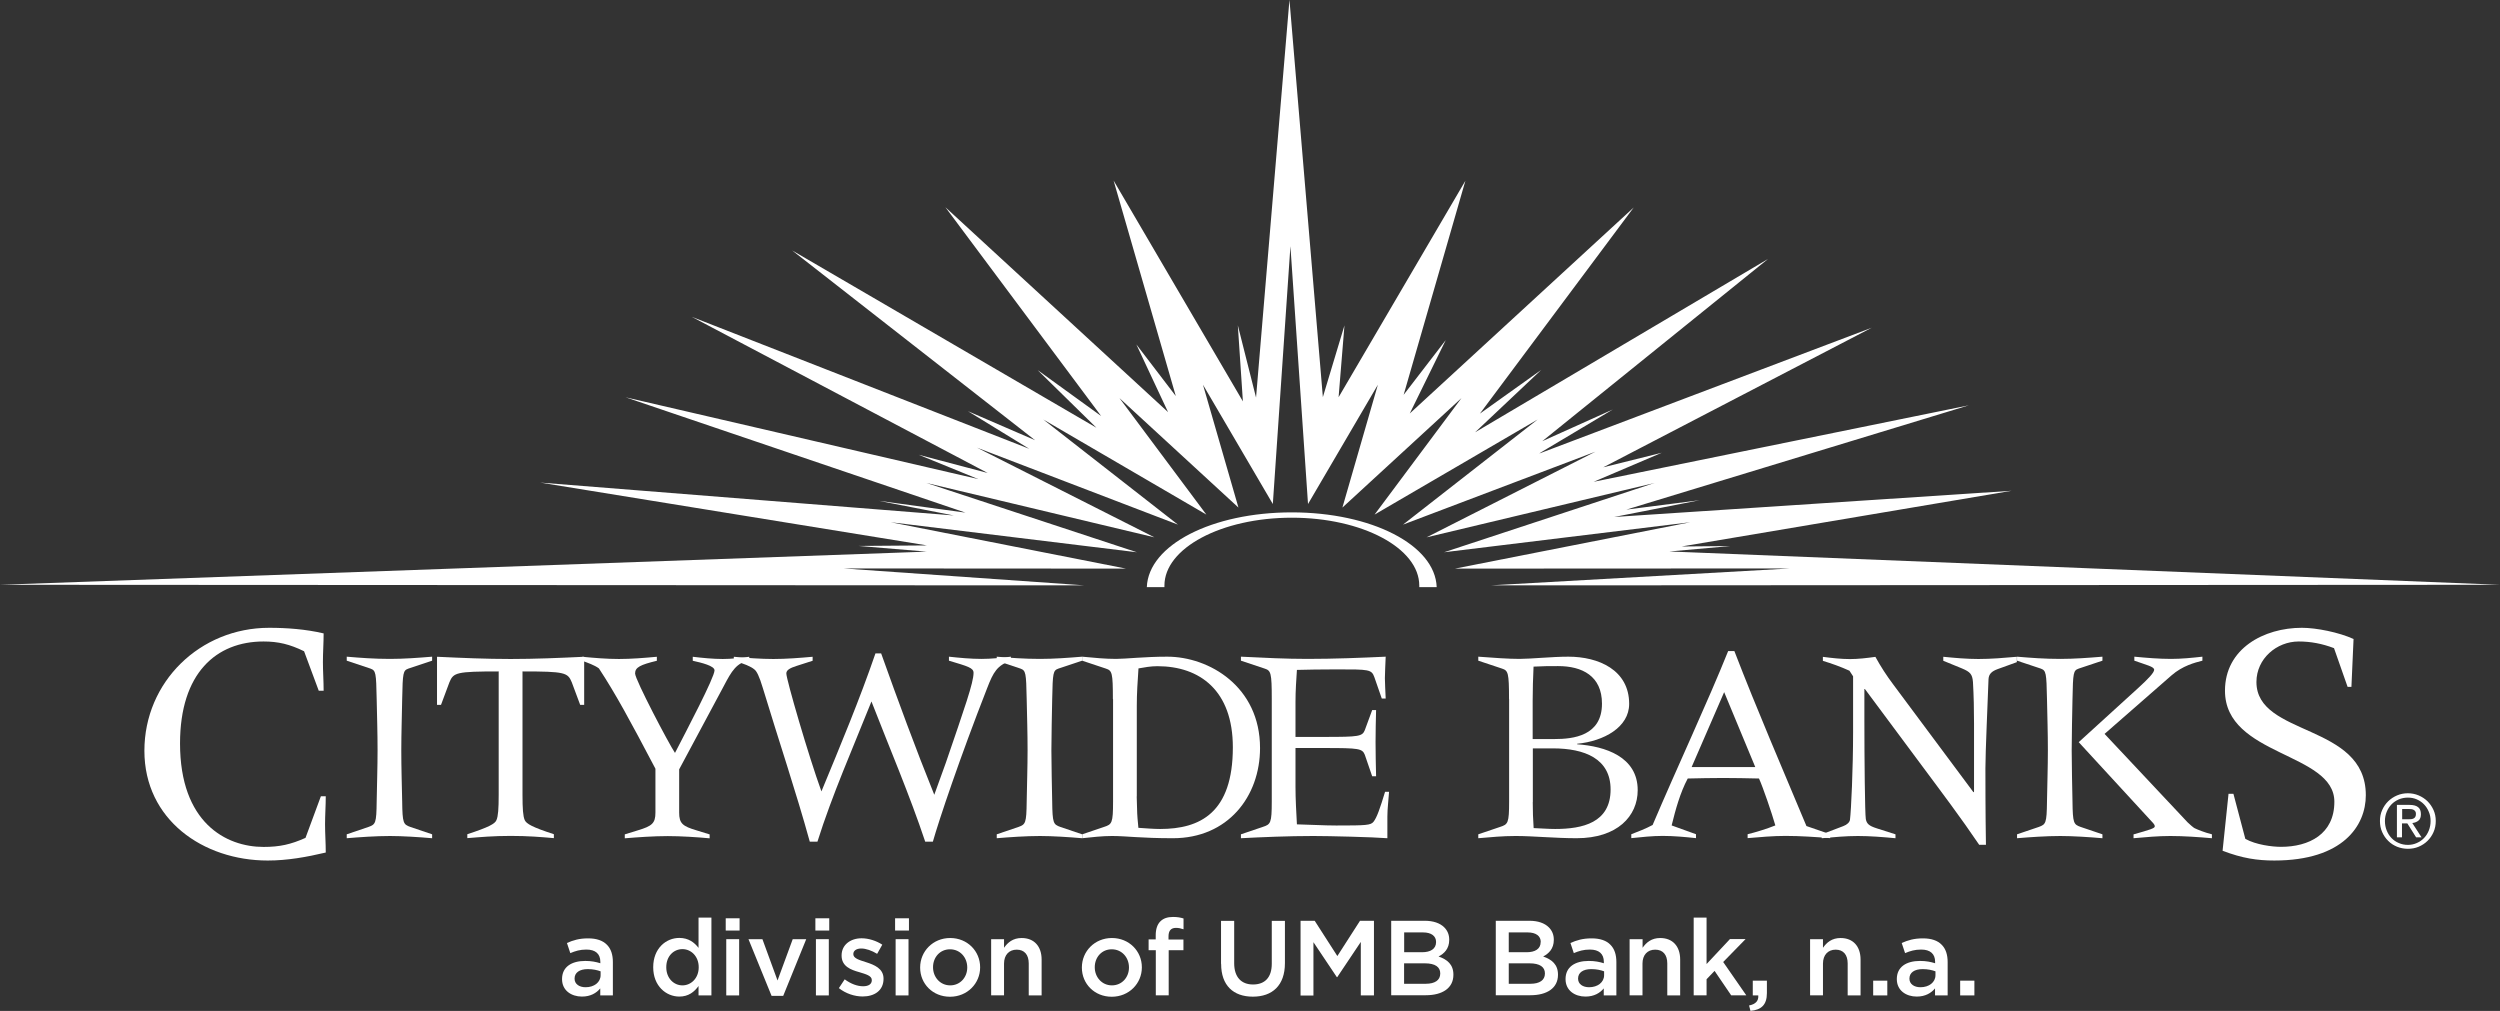 <?xml version="1.0" encoding="UTF-8"?>
<svg id="Layer_2" data-name="Layer 2" xmlns="http://www.w3.org/2000/svg" viewBox="0 0 281.34 113.77">
  <rect x="0" y="0" width="281.34" height="113.77" fill="#333333" stroke="none"/>
  <defs>
    <style>
      .cls-1 {
        fill: #fff;
      }
    </style>
  </defs>
  <g id="Layer_1-2" data-name="Layer 1">
    <g>
      <path class="cls-1" d="M268.08,91.16c.17-.38.39-.71.68-.99.29-.28.62-.5,1-.66.38-.16.79-.24,1.21-.24s.83.08,1.21.24c.38.16.71.38,1,.66.28.28.51.61.68.99.17.38.25.79.25,1.23s-.08.87-.25,1.25c-.17.38-.39.71-.68.99-.28.28-.62.5-1,.66-.38.16-.78.23-1.21.23s-.83-.08-1.21-.23c-.38-.16-.72-.37-1-.66-.29-.28-.51-.61-.68-.99-.17-.38-.25-.8-.25-1.25s.08-.85.25-1.23ZM268.59,93.46c.13.33.31.61.54.85.23.24.5.43.82.56.31.14.66.21,1.02.21s.7-.07,1.01-.21c.31-.14.58-.32.81-.56.23-.24.41-.52.54-.85.13-.33.2-.68.2-1.06s-.06-.72-.2-1.04c-.13-.32-.31-.6-.54-.84-.23-.24-.5-.42-.81-.56-.31-.14-.65-.2-1.01-.2s-.71.07-1.02.2c-.31.14-.59.32-.82.56-.23.24-.41.52-.54.84-.13.32-.2.67-.2,1.04s.07.74.2,1.06ZM271.17,90.58c.43,0,.76.09.96.26.21.17.31.43.31.79,0,.33-.09.57-.28.72-.18.15-.41.24-.69.27l1.04,1.61h-.61l-.99-1.57h-.6v1.57h-.57v-3.65h1.41ZM270.92,92.2c.13,0,.25,0,.36-.01.11,0,.22-.03.31-.07.09-.04.16-.1.21-.18.05-.08.08-.19.08-.34,0-.12-.02-.22-.07-.29-.05-.07-.11-.13-.18-.17-.08-.04-.16-.07-.26-.08-.1-.01-.19-.02-.29-.02h-.75v1.16h.59Z"/>
      <g>
        <path class="cls-1" d="M35.87,77.73l-1.65-4.44c-1.61-.79-2.91-1.1-4.56-1.1-5.31,0-9.4,3.54-9.4,11.48,0,8.89,5.15,11.64,9.4,11.64,1.81,0,3.07-.28,4.72-1.02l1.73-4.68h.55c0,1.06-.08,2.12-.08,3.15s.08,2.12.08,3.18c-2.16.51-4.32.9-6.53.9-7.27,0-13.88-4.6-13.88-12.35s6.25-13.84,14.04-13.84c2,0,4.13.16,6.13.63,0,1.06-.08,2.16-.08,3.22s.08,2.12.08,3.23h-.55Z"/>
        <path class="cls-1" d="M39.02,93.89l2.45-.83c.8-.29.89-.41.92-2.86.03-1.91.1-3.85.1-5.76s-.06-3.85-.1-5.76c-.06-2.99-.09-3.21-.7-3.44l-2.67-.89v-.45c1.53.13,3.09.25,4.87.25,1.59,0,3.15-.12,4.74-.25v.45l-2.67.89c-.6.22-.64.44-.7,3.44-.03,1.91-.1,3.85-.1,5.76s.06,3.85.1,5.76c.03,2.45.13,2.58.92,2.86l2.45.83v.44c-1.5-.13-3.34-.25-4.74-.25-1.59,0-3.44.13-4.87.25v-.44Z"/>
        <path class="cls-1" d="M49.2,73.91c2.77.13,5.5.25,8.27.25s5.5-.12,8.27-.25v5.41h-.45l-.95-2.55c-.45-1.08-.76-1.21-5.54-1.21v13.87c0,1.59.06,2.42.25,2.86.19.42.86.8,3.28,1.59v.44c-1.5-.13-2.89-.25-4.87-.25s-3.37.13-4.87.25v-.44c2.42-.79,3.12-1.18,3.28-1.59.19-.44.25-1.27.25-2.86v-13.87c-4.77,0-5.09.13-5.54,1.21l-.95,2.55h-.45v-5.41Z"/>
        <path class="cls-1" d="M70.33,93.89l1.46-.45c1.59-.48,1.97-.79,1.97-2v-4.93c-2.93-5.57-4.45-8.37-6.36-11.29-.51-.38-1.27-.63-1.88-.86v-.45c1.37.13,2.74.25,4.14.25s2.83-.12,4.26-.25v.45c-1.85.45-2.45.73-2.45,1.43s3.82,7.95,4.49,8.94c1.31-2.54,4.45-8.5,4.45-9.29,0-.51-1.46-.86-2.45-1.08v-.45c1.11.13,2.26.25,3.37.25,1.02,0,2-.12,2.99-.25v.45c-1.4.16-2,1.18-2.86,2.83l-5.03,9.39v4.87c0,1.21.38,1.53,1.97,2l1.46.45v.44c-1.4-.13-3.25-.25-4.71-.25-1.59,0-3.44.13-4.84.25v-.44Z"/>
        <path class="cls-1" d="M82.58,73.91c1.5.13,2.99.25,4.45.25s2.96-.12,4.42-.25v.45l-1.78.57c-.79.25-1.18.48-1.18.86,0,.67,2.51,9.32,3.95,13.27,2.13-5.15,4.3-10.34,6.08-15.53h.64c1.91,5.35,3.85,10.63,5.98,15.91l1.3-3.6c2.1-6.14,3.12-9.01,3.12-10.12,0-.57-.64-.73-2.77-1.37v-.45c1.21.13,2.45.25,3.66.25,1.11,0,2.2-.12,3.31-.25v.45c-1.53.51-1.97,1.27-2.67,3.09-3.09,7.89-5.41,14.82-6.11,17.28h-.86c-1.75-5.25-4.01-10.53-6.05-15.78-2.07,5.19-4.42,10.5-6.08,15.78h-.86c-1.56-5.66-3.53-11.49-5.28-17.28-.41-1.37-.7-1.91-.95-2.1-.41-.35-1.14-.64-2.32-.99v-.45Z"/>
        <path class="cls-1" d="M112.17,93.89l2.45-.83c.79-.29.89-.41.92-2.86.03-1.91.1-3.85.1-5.76s-.06-3.85-.1-5.76c-.06-2.99-.1-3.21-.7-3.44l-2.67-.89v-.45c1.53.13,3.09.25,4.87.25,1.59,0,3.15-.12,4.74-.25v.45l-2.67.89c-.6.22-.64.44-.7,3.44-.03,1.91-.09,3.85-.09,5.76s.06,3.85.09,5.76c.03,2.45.13,2.58.92,2.86l2.45.83v.44c-1.5-.13-3.34-.25-4.74-.25-1.59,0-3.44.13-4.87.25v-.44Z"/>
        <path class="cls-1" d="M125.24,78.68c0-2.99-.09-3.21-.79-3.44l-2.67-.89v-.45c1.37.13,2.58.25,3.82.25,1.08,0,3.21-.25,5.76-.25,4.71,0,10.44,3.37,10.44,10.28,0,5.47-3.63,10.15-9.8,10.15-3.63,0-5.22-.25-6.87-.25-1.11,0-2.2.13-3.34.25v-.44l2.45-.83c.89-.29,1.02-.41,1.02-2.86v-11.52ZM127.92,89.63c.09,2.45,0,1.49.19,3.53.86.06,1.75.13,2.45.13,4.49,0,8.18-1.81,8.18-9.19,0-6.37-3.69-9.13-8.49-9.13-.76,0-1.46.13-2.13.25-.1,1.43-.19,2.83-.19,4.23v10.18Z"/>
        <path class="cls-1" d="M143.12,78.68c0-2.99-.1-3.21-.8-3.44l-2.67-.89v-.45c2.64.13,5.06.25,7.48.25,3.02,0,6.01-.12,8.81-.25-.03.8-.09,1.94-.09,2.42s.06,1.56.09,2.29h-.44l-.83-2.39c-.32-.89-.57-.89-4.23-.89-1.85,0-3.31.03-4.49.06-.07,1.11-.16,2.29-.16,3.63v3.91h3.31c3.85,0,4.2-.06,4.49-.76l.83-2.26h.44c-.03,1.21-.06,2.42-.06,3.6,0,1.31.03,2.51.06,3.85h-.44l-.83-2.42c-.29-.7-.64-.76-4.49-.76h-3.31v4.33c0,1.46.09,2.93.16,4.26,1.49.03,2.99.13,4.42.13,3.4,0,3.88-.03,4.2-.42.38-.48.73-1.5,1.3-3.37h.45c-.06.92-.19,1.87-.19,2.8v2.42c-1.66-.13-6.55-.25-8.34-.25-2.8,0-5.85.13-8.14.25v-.44l2.45-.83c.89-.29,1.02-.41,1.02-2.86v-11.52Z"/>
        <path class="cls-1" d="M169.82,78.68c0-2.99-.1-3.21-.79-3.44l-2.67-.89v-.45c1.75.13,3.37.25,4.64.25s3.69-.25,5.5-.25c3.4,0,6.84,1.5,6.84,5.31,0,2.64-2.86,4.2-5.85,4.49v.06c3.15.22,6.81,1.4,6.81,5.16,0,2.93-2.29,5.41-6.87,5.41-2.42,0-4.9-.25-6.87-.25-1.49,0-2.77.13-4.2.25v-.44l2.45-.83c.89-.29,1.02-.41,1.02-2.86v-11.52ZM172.49,83.17h2.45c2.1,0,5.34-.35,5.34-3.98,0-3.12-2.23-4.23-4.93-4.23-1.02,0-1.69,0-2.77.06-.06,1.46-.1,2.39-.1,3.82v4.33ZM172.49,90.26c0,.99.03,1.94.1,2.93.86.03,1.62.1,2.42.1,3.09,0,6.24-.7,6.24-4.45,0-3.47-2.93-4.62-6.49-4.62h-2.26v6.04Z"/>
        <path class="cls-1" d="M183.56,93.89c.76-.29,1.66-.64,2.42-1.05,2.77-6.52,6.2-13.84,8.5-19.57h.7c2.55,6.62,5.41,13.23,8.11,19.69l2.67.92v.44c-1.69-.13-3.34-.25-5.03-.25-1.43,0-2.83.13-4.26.25v-.44c.8-.19,2.16-.6,3.12-.99-.38-1.34-1.4-4.33-1.84-5.28-1.34-.03-2.71-.06-4.04-.06s-2.64.03-3.98.06c-.86,1.62-1.37,3.5-1.81,5.28l2.74.99v.44c-1.24-.13-2.48-.25-3.75-.25-1.18,0-2.35.13-3.53.25v-.44ZM194.03,77.89l-3.66,8.43h7.16l-3.5-8.43Z"/>
        <path class="cls-1" d="M226.96,74.52l-2.13.77c-.7.25-1.02.57-1.05,1.14-.09,2.58-.35,8.21-.35,10.05,0,1.3,0,4.96.06,8.59h-.76c-2.04-3.02-4.23-5.92-6.4-8.84l-6.46-8.69h-.06v3.56c0,4.2.06,10.47.16,11.07.1.51.32.76,1.24,1.05l2.1.67v.44c-1.4-.13-2.83-.25-4.23-.25s-2.7.13-4.07.25v-.44l2.42-.92c.44-.16.73-.45.76-.73.13-1.02.35-5.76.35-9.83v-6.3l-.41-.63c-.99-.45-1.97-.8-2.99-1.11v-.45c1.02.13,2.04.25,3.05.25.96,0,1.91-.12,2.86-.25.61,1.11,1.27,2.13,2.04,3.15l9,12.09.06-.06v-7.7c0-1.53-.03-3.09-.12-4.65-.07-.89-.32-1.14-1.24-1.53l-2.1-.86v-.45c1.3.13,2.64.25,3.95.25,1.43,0,2.86-.12,4.33-.25v.6Z"/>
        <path class="cls-1" d="M226.99,93.89l2.45-.83c.79-.29.89-.41.92-2.86.03-1.91.1-3.85.1-5.76s-.06-3.85-.1-5.76c-.06-2.99-.1-3.21-.7-3.44l-2.67-.89v-.45c1.53.13,3.09.25,4.87.25,1.59,0,3.15-.12,4.74-.25v.45l-2.67.89c-.61.22-.64.44-.7,3.44-.03,1.91-.09,3.85-.09,5.76s.06,3.85.09,5.76c.03,2.45.13,2.58.92,2.86l2.45.83v.44c-1.5-.13-3.34-.25-4.74-.25-1.59,0-3.43.13-4.87.25v-.44ZM240.13,93.89c1.78-.51,2.36-.67,2.36-.89,0-.25-.26-.44-.54-.76l-8.02-8.72,6.71-6.11c1.15-1.05,1.78-1.72,1.78-2.04,0-.35-.89-.54-2.23-1.02v-.45c1.37.13,2.77.25,4.13.25,1.18,0,2.36-.12,3.53-.25v.45c-.86.22-2.23.57-3.47,1.65l-7.54,6.59,9.35,9.96c.19.19.67.6.76.64.32.16,1.18.51,1.97.7v.44c-1.53-.13-3.12-.25-4.68-.25-1.4,0-2.77.13-4.14.25v-.44Z"/>
        <path class="cls-1" d="M250.79,89.33h.55l1.34,5.07c1.18.67,3.03.9,4.01.9,3.15,0,6.01-1.42,6.01-5.07,0-5.58-12.31-5.11-12.31-12.5,0-4.76,4.4-7.08,8.65-7.08,1.65,0,4.17.51,5.82,1.26l-.24,5.39h-.43l-1.53-4.36c-1.34-.51-2.64-.75-3.97-.75-2.48,0-4.76,1.93-4.76,4.56,0,6.17,12.31,4.6,12.31,12.74,0,3.42-2.56,7.35-10.3,7.35-1.89,0-3.58-.24-5.82-1.1l.67-6.41Z"/>
      </g>
      <g>
        <path class="cls-1" d="M63.25,110.2v-.02c0-1.37,1.07-2.04,2.61-2.04.71,0,1.21.11,1.7.26v-.16c0-.9-.55-1.38-1.57-1.38-.71,0-1.24.16-1.81.4l-.38-1.14c.7-.31,1.38-.52,2.39-.52.95,0,1.65.25,2.1.71.47.46.68,1.13.68,1.96v3.75h-1.42v-.79c-.43.52-1.09.92-2.06.92-1.19,0-2.24-.68-2.24-1.96ZM67.59,109.74v-.43c-.37-.14-.86-.25-1.44-.25-.94,0-1.49.4-1.49,1.06v.02c0,.61.54.96,1.24.96.96,0,1.69-.55,1.69-1.36Z"/>
        <path class="cls-1" d="M73.51,108.86v-.02c0-2.1,1.43-3.29,2.94-3.29,1.04,0,1.7.52,2.16,1.12v-3.41h1.45v8.76h-1.45v-1.06c-.47.66-1.13,1.19-2.16,1.19-1.49,0-2.94-1.19-2.94-3.29ZM78.63,108.86v-.02c0-1.22-.86-2.03-1.83-2.03s-1.82.77-1.82,2.03v.02c0,1.22.84,2.03,1.82,2.03s1.83-.82,1.83-2.03Z"/>
        <path class="cls-1" d="M81.67,103.34h1.56v1.38h-1.56v-1.38ZM81.73,105.69h1.45v6.33h-1.45v-6.33Z"/>
        <path class="cls-1" d="M84.24,105.69h1.56l1.7,4.65,1.71-4.65h1.52l-2.59,6.38h-1.31l-2.6-6.38Z"/>
        <path class="cls-1" d="M91.76,103.34h1.56v1.38h-1.56v-1.38ZM91.82,105.69h1.45v6.33h-1.45v-6.33Z"/>
        <path class="cls-1" d="M94.41,111.19l.65-.98c.7.52,1.43.78,2.07.78s.98-.26.98-.68v-.02c0-.49-.67-.66-1.42-.89-.94-.26-1.98-.65-1.98-1.86v-.02c0-1.2,1-1.93,2.25-1.93.79,0,1.66.28,2.33.72l-.58,1.03c-.61-.37-1.26-.6-1.79-.6-.56,0-.89.26-.89.62v.02c0,.47.68.66,1.43.9.92.29,1.97.71,1.97,1.85v.02c0,1.33-1.03,1.99-2.35,1.99-.9,0-1.9-.32-2.69-.95Z"/>
        <path class="cls-1" d="M100.73,103.34h1.56v1.38h-1.56v-1.38ZM100.79,105.69h1.45v6.33h-1.45v-6.33Z"/>
        <path class="cls-1" d="M103.55,108.89v-.02c0-1.81,1.44-3.31,3.38-3.31s3.37,1.48,3.37,3.29v.02c0,1.8-1.44,3.3-3.39,3.3s-3.36-1.47-3.36-3.27ZM108.85,108.89v-.02c0-1.12-.8-2.04-1.94-2.04s-1.91.91-1.91,2.01v.02c0,1.1.8,2.03,1.93,2.03s1.92-.91,1.92-2Z"/>
        <path class="cls-1" d="M111.54,105.69h1.45v.97c.41-.59,1-1.1,1.98-1.1,1.43,0,2.25.96,2.25,2.42v4.04h-1.45v-3.6c0-.98-.49-1.55-1.35-1.55s-1.43.59-1.43,1.57v3.57h-1.45v-6.33Z"/>
        <path class="cls-1" d="M121.75,108.89v-.02c0-1.81,1.44-3.31,3.38-3.31s3.37,1.48,3.37,3.29v.02c0,1.8-1.44,3.3-3.39,3.3s-3.36-1.47-3.36-3.27ZM127.05,108.89v-.02c0-1.12-.8-2.04-1.94-2.04s-1.91.91-1.91,2.01v.02c0,1.1.8,2.03,1.93,2.03s1.92-.91,1.92-2Z"/>
        <path class="cls-1" d="M130.06,106.93h-.8v-1.21h.8v-.47c0-.7.18-1.22.52-1.56.34-.34.8-.5,1.43-.5.5,0,.85.07,1.18.17v1.22c-.29-.1-.54-.16-.85-.16-.55,0-.84.3-.84.96v.35h1.68v1.2h-1.66v5.08h-1.45v-5.08Z"/>
        <path class="cls-1" d="M137.41,108.46v-4.83h1.48v4.77c0,1.56.8,2.39,2.12,2.39s2.11-.78,2.11-2.33v-4.83h1.48v4.76c0,2.51-1.42,3.77-3.61,3.77s-3.57-1.26-3.57-3.69Z"/>
        <path class="cls-1" d="M146.38,103.62h1.57l2.55,3.97,2.55-3.97h1.57v8.4h-1.48v-6.02l-2.65,3.96h-.05l-2.63-3.93v6h-1.45v-8.4Z"/>
        <path class="cls-1" d="M156.56,103.62h3.77c.96,0,1.72.26,2.2.74.37.37.56.83.56,1.39v.02c0,1.01-.58,1.55-1.2,1.87.98.34,1.67.9,1.67,2.04v.02c0,1.5-1.24,2.3-3.11,2.3h-3.89v-8.4ZM161.61,106c0-.66-.53-1.07-1.47-1.07h-2.12v2.23h2.01c.95,0,1.58-.37,1.58-1.14v-.02ZM160.35,108.41h-2.34v2.3h2.45c1.01,0,1.62-.4,1.62-1.15v-.02c0-.71-.56-1.13-1.73-1.13Z"/>
        <path class="cls-1" d="M168.34,103.62h3.77c.96,0,1.71.26,2.19.74.37.37.56.83.56,1.39v.02c0,1.01-.58,1.55-1.2,1.87.98.34,1.67.9,1.67,2.04v.02c0,1.5-1.24,2.3-3.11,2.3h-3.89v-8.4ZM173.39,106c0-.66-.53-1.07-1.48-1.07h-2.12v2.23h2.01c.95,0,1.58-.37,1.58-1.14v-.02ZM172.13,108.41h-2.34v2.3h2.45c1.01,0,1.62-.4,1.62-1.15v-.02c0-.71-.56-1.13-1.73-1.13Z"/>
        <path class="cls-1" d="M176.18,110.2v-.02c0-1.37,1.07-2.04,2.61-2.04.71,0,1.21.11,1.7.26v-.16c0-.9-.55-1.38-1.57-1.38-.71,0-1.24.16-1.81.4l-.38-1.14c.7-.31,1.38-.52,2.39-.52.95,0,1.66.25,2.1.71.47.46.68,1.13.68,1.96v3.75h-1.42v-.79c-.43.52-1.09.92-2.06.92-1.19,0-2.24-.68-2.24-1.96ZM180.52,109.74v-.43c-.37-.14-.86-.25-1.44-.25-.94,0-1.49.4-1.49,1.06v.02c0,.61.54.96,1.24.96.96,0,1.69-.55,1.69-1.36Z"/>
        <path class="cls-1" d="M183.4,105.69h1.45v.97c.41-.59,1-1.1,1.98-1.1,1.43,0,2.25.96,2.25,2.42v4.04h-1.45v-3.6c0-.98-.49-1.55-1.36-1.55s-1.43.59-1.43,1.57v3.57h-1.45v-6.33Z"/>
        <path class="cls-1" d="M190.6,103.26h1.45v5.23l2.63-2.81h1.76l-2.52,2.58,2.6,3.75h-1.7l-1.87-2.75-.9.94v1.81h-1.45v-8.76Z"/>
        <path class="cls-1" d="M196.84,113.15c.73-.14,1.08-.52,1.03-1.13h-.62v-1.66h1.59v1.4c0,1.33-.64,1.89-1.85,2l-.16-.62Z"/>
        <path class="cls-1" d="M203.7,105.69h1.45v.97c.41-.59,1-1.1,1.98-1.1,1.43,0,2.25.96,2.25,2.42v4.04h-1.45v-3.6c0-.98-.49-1.55-1.35-1.55s-1.43.59-1.43,1.57v3.57h-1.45v-6.33Z"/>
        <path class="cls-1" d="M210.8,110.36h1.59v1.66h-1.59v-1.66Z"/>
        <path class="cls-1" d="M213.46,110.2v-.02c0-1.37,1.07-2.04,2.61-2.04.71,0,1.21.11,1.7.26v-.16c0-.9-.55-1.38-1.57-1.38-.71,0-1.24.16-1.81.4l-.38-1.14c.7-.31,1.38-.52,2.39-.52.95,0,1.66.25,2.1.71.47.46.68,1.13.68,1.96v3.75h-1.42v-.79c-.43.52-1.09.92-2.06.92-1.19,0-2.24-.68-2.24-1.96ZM217.81,109.74v-.43c-.37-.14-.86-.25-1.44-.25-.94,0-1.49.4-1.49,1.06v.02c0,.61.54.96,1.24.96.96,0,1.69-.55,1.69-1.36Z"/>
        <path class="cls-1" d="M220.59,110.36h1.6v1.66h-1.6v-1.66Z"/>
      </g>
    </g>
    <g>
      <path class="cls-1" d="M159.72,66.07c0-.06,0-.11,0-.17,0-4.22-6.42-7.64-14.34-7.64s-14.34,3.42-14.34,7.64c0,.06,0,.11,0,.17h-1.98c.18-4.75,7.35-8.41,16.31-8.41s16.14,3.66,16.31,8.41h-1.98Z"/>
      <path class="cls-1" d="M187.86,62.06l6.88-.61-5.51.05,37.15-6.27-44.73,2.95,9.63-1.89-8.26,1.06,38.55-11.74-42.23,8.61,7.67-3.27-6.59,1.64,30.22-15.71-37.42,14.16.2-.14,8.08-4.82-7.94,3.57h0s25.41-20.51,25.41-20.51l-32.97,19.51,7.45-7.03-6.91,4.93,17.31-23.2-25.2,23.18,4.05-8.26-4.74,6.16,6.95-24.09-14.27,24.36.66-8.08-2.43,8.07-3.76-44.71-3.76,44.76-2.05-8.13.57,8.56-14.55-24.85,7,24.25-4.44-5.81,3.57,7.62-25.06-23.06,17.53,23.5-7.16-5.18,6.63,6.5-34.25-19.96,27.34,21.36-7.56-3.27,6.91,4.24-37.97-14.85,33.29,17.57-7.76-2.05,6.71,2.74-39.7-9.21,38.25,12.98-9.75-1.33,8.44,1.65-46.55-3.7,43.54,7.07-7.7.06,7.65.64L0,65.81l107.03.06h14.96l-27.1-1.9,31.83.02-26.49-5.22,27.71,3.38-23.69-7.8,25.66,6.12-19.96-10.09,22.61,8.66-15.15-11.83,18.35,10.7-9.78-13.11,13.39,12.32-3.99-13.82,7.86,13.42,1.98-29.01,1.98,29.01,7.86-13.42-3.99,13.82,13.4-12.32-9.78,13.11,18.35-10.7-15.15,11.83,21.66-8.21-19.01,9.64,25.66-6.12-23.69,7.8,27.71-3.38-26.49,5.22,37.74-.02-33.65,1.9h15.39l98.11-.06-93.48-3.75Z"/>
    </g>
  </g>
</svg>